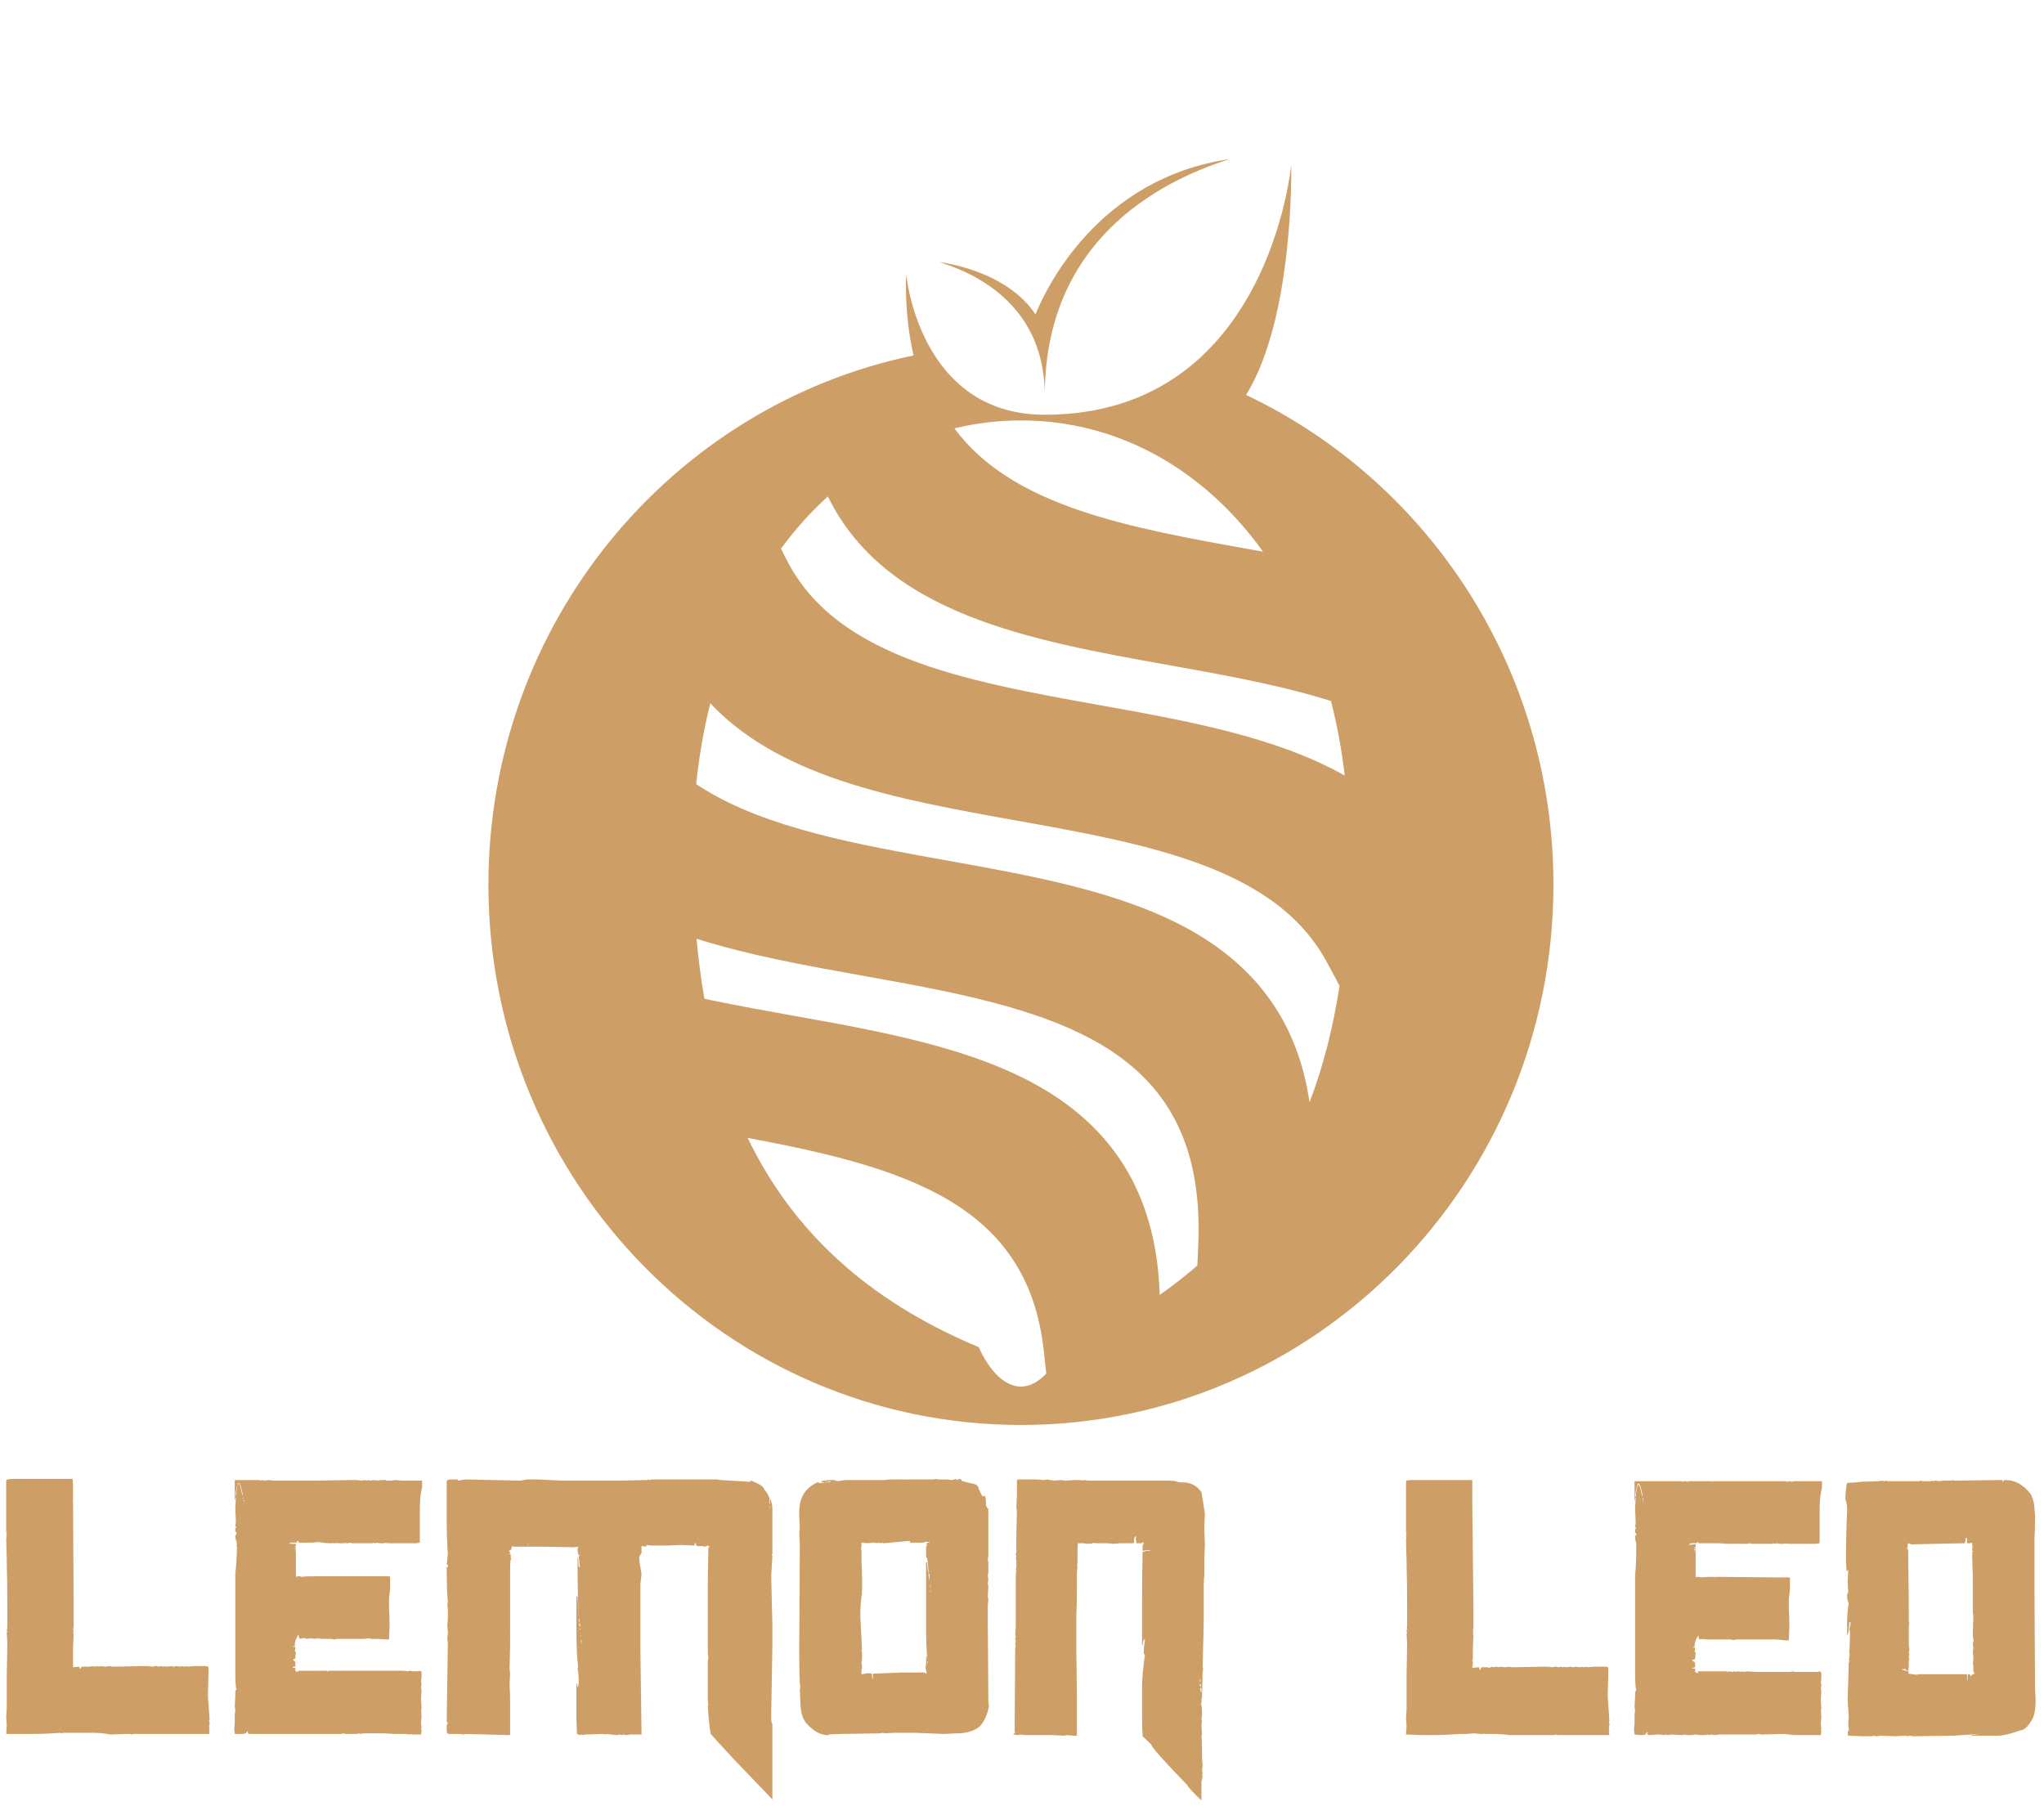 <svg width="146" height="129" viewBox="0 0 146 129" fill="none" xmlns="http://www.w3.org/2000/svg">
<g clip-path="url(#clip0_63_1085)">
<path d="M87.839 11.362C78.492 12.737 74.758 20.501 73.961 22.453C71.824 19.244 67.105 18.725 67.105 18.725C70.033 19.627 74.628 22.034 74.628 28.255C74.628 17.311 82.624 13.005 87.839 11.362Z" fill="#CD9E66"/>
<path d="M78.517 50.363C73.78 49.515 68.881 48.637 64.862 47.061C60.482 45.343 57.703 43.051 56.113 39.845L55.786 39.187C56.804 37.799 57.924 36.554 59.133 35.462C63.258 43.888 73.553 45.732 83.513 47.516C87.153 48.168 90.916 48.841 94.251 49.826L95.067 50.067C95.502 51.758 95.833 53.539 96.052 55.401C91.156 52.627 84.736 51.478 78.517 50.363ZM93.538 78.741C92.728 73.2 89.899 69.145 84.941 66.393C80.079 63.694 73.726 62.556 67.583 61.456C61.316 60.334 54.835 59.173 50.297 56.373L49.725 56.019C49.935 53.995 50.276 52.065 50.737 50.236C52.931 52.583 56 54.398 60.088 55.769C63.953 57.064 68.338 57.849 72.58 58.609C77.236 59.443 82.052 60.304 86.029 61.831C90.367 63.495 93.153 65.699 94.8 68.769L95.684 70.417C95.222 73.41 94.515 76.184 93.538 78.741ZM85.588 89.013L85.526 90.398C84.684 91.134 83.788 91.834 82.836 92.496C82.62 85.702 79.833 80.845 74.333 77.67C69.425 74.837 62.93 73.674 56.649 72.55C54.734 72.207 52.755 71.851 50.864 71.458L50.314 71.342C50.074 69.961 49.888 68.533 49.753 67.056C53.468 68.236 57.622 68.982 61.646 69.702C67.861 70.815 74.288 71.966 78.816 74.715C83.737 77.702 85.888 82.245 85.588 89.013ZM72.923 99.046C71.712 99.046 70.629 97.829 69.904 96.227C61.928 92.893 56.608 87.913 53.403 81.283C64.742 83.392 73.412 86.028 74.554 96.476L74.734 98.115C74.192 98.692 73.576 99.046 72.923 99.046ZM72.923 30.031C79.772 30.031 85.935 33.442 90.221 39.408C89.964 39.362 89.708 39.316 89.451 39.269C80.634 37.691 72.297 36.198 68.172 30.598C69.706 30.225 71.295 30.031 72.923 30.031ZM89.005 28.212C92.476 22.599 92.229 11.765 92.229 11.765C92.228 11.767 90.627 29.626 74.626 29.626C65.626 29.626 64.726 19.583 64.726 19.582C64.726 19.582 64.552 22.347 65.253 25.389C47.923 28.99 34.887 44.547 34.887 63.195C34.887 84.508 51.917 101.787 72.923 101.787C93.93 101.787 110.959 84.508 110.959 63.195C110.959 47.713 101.973 34.36 89.005 28.212Z" fill="#CD9E66"/>
<path d="M1.015 105.639H5.177L5.218 106.053V107.13L5.177 107.171L5.218 107.212L5.259 114.748V116.239L5.218 116.363L5.259 116.488L5.218 116.57L5.259 116.695L5.218 116.736L5.259 116.736L5.218 117.73V118.434V118.558V118.641V118.723V119.055V119.096L5.626 119.055L5.667 119.055L5.708 119.22C5.735 119.22 5.776 119.165 5.83 119.055H6.238H6.402L6.565 119.013L6.646 119.055L6.728 119.013L6.769 119.055L6.932 119.013L7.095 119.055L7.177 119.013L7.544 119.055L7.83 119.013L7.993 119.055H8.075V119.013L8.156 119.055L10.034 119.013L10.605 119.013L10.891 119.055L11.095 119.013H11.177L11.34 119.055L11.462 119.013L11.666 119.055L11.748 119.013L11.911 119.055L12.238 119.013L12.401 119.055L12.442 119.055L12.564 119.013L12.931 119.055L13.054 119.013L13.136 119.055L13.339 119.013L13.421 119.055L13.829 119.013L14.686 119.013L14.89 119.055V119.593L14.849 121.125L14.972 122.864L14.931 122.906V122.947L14.972 123.03L14.931 123.03L14.972 123.071V123.154L14.931 123.319L14.972 123.402L14.931 123.444L14.972 123.609L14.931 123.734L14.972 123.858H14.931H11.258H11.136H11.013H9.544L9.422 123.899L9.299 123.858H9.054L7.871 123.899C7.49 123.816 7.041 123.775 6.524 123.775H6.075H6.034H5.79H5.3H4.728H4.524L4.361 123.816L4.32 123.775C3.613 123.83 2.96 123.858 2.362 123.858H1.668H0.443L0.484 123.237L0.443 122.698L0.484 121.994V121.539V121.415V121.29V121.001V120.876V120.379V119.593L0.525 117.398L0.484 116.653L0.525 116.487L0.484 116.487V116.446L0.525 116.28V116.239L0.484 116.239L0.525 116.198V114.914C0.525 113.534 0.511 112.457 0.484 111.684V111.519L0.443 109.904L0.484 109.78L0.443 109.697V109.655L0.484 109.655L0.443 109.366V105.763C0.443 105.68 0.634 105.639 1.015 105.639ZM16.767 106.26V105.722H18.523L18.645 105.763L18.686 105.722L18.89 105.763L19.094 105.722V105.763L19.135 105.722L19.543 105.763H20.073H20.196H20.277H20.318H20.441H20.522H20.685H22.277H22.318H22.358L25.256 105.722H25.46L25.827 105.763L26.072 105.722L26.195 105.763L26.276 105.722L26.44 105.763L26.684 105.722H26.725L26.848 105.763V105.722H26.929V105.763L27.256 105.722H27.582V105.763H27.909H27.99L28.235 105.722L28.725 105.763H30.153V106.219C30.044 106.605 29.99 107.13 29.99 107.792V110.194L29.745 110.235L28.929 110.235H27.868H27.827H27.786C27.623 110.235 27.541 110.221 27.541 110.194L27.46 110.235H27.337H27.174C27.038 110.235 26.97 110.221 26.97 110.194L26.766 110.235L26.643 110.194V110.235H25.991V110.194L25.95 110.235H25.623V110.194L25.582 110.235H25.134L25.011 110.194L24.848 110.235H24.726L24.685 110.194L24.644 110.235H24.195L24.154 110.194L24.113 110.235H24.032L23.991 110.194V110.235H23.787L23.746 110.194L23.705 110.235H23.46L23.419 110.194V110.235H23.379L22.767 110.152L22.277 110.194L21.338 110.194C21.338 110.111 21.311 110.07 21.257 110.07C21.229 110.07 21.216 110.097 21.216 110.152V110.194L20.767 110.194L20.645 110.276L21.053 110.277H21.134V110.442L21.053 110.484V110.525L21.134 110.525V110.566C21.134 110.622 21.093 110.649 21.012 110.649C21.093 110.649 21.134 110.677 21.134 110.732L21.093 110.815L21.134 110.856V111.933V112.512L21.175 112.637H21.216L21.257 112.595H21.297C21.433 112.595 21.502 112.609 21.502 112.637C21.747 112.609 22.073 112.595 22.481 112.595H22.522H22.563H26.97H27.827L27.868 112.678V113.465L27.787 114.169V114.458V114.873C27.814 115.204 27.827 115.632 27.827 116.156L27.786 117.108L27.745 117.109L26.848 117.067H26.521L26.317 117.026L26.032 117.067H24.073L23.828 117.109L23.665 117.067H22.971L22.726 117.026L22.644 117.067L22.603 117.026L22.481 117.067L22.154 117.026L21.909 117.067L21.705 116.984V117.026H21.583L21.42 117.067C21.366 117.04 21.338 116.929 21.338 116.736C21.148 117.012 21.053 117.274 21.053 117.523L21.093 117.564C20.985 117.592 20.93 117.619 20.93 117.647H21.093V117.771L21.052 117.937L21.134 118.019L21.093 118.433C21.093 118.489 21.039 118.516 20.93 118.516V118.558L21.093 118.723V119.055L20.93 119.055V119.137H21.093V119.344C21.093 119.372 21.161 119.4 21.297 119.427V119.345L23.379 119.344V119.427L23.46 119.344H23.828H23.869H23.991H24.195H24.358H24.44H24.603H24.644H24.685H24.726H24.848H25.419H27.909H28.072H28.235H28.807L29.215 119.386V119.344H29.256L29.541 119.386H29.786C29.895 119.386 29.949 119.372 29.949 119.344C30.058 119.372 30.112 119.4 30.112 119.427V119.8L30.072 120.131L30.112 120.256L30.072 120.255L30.113 120.297L30.072 120.545L30.113 120.67L30.072 120.67L30.113 120.752L30.072 121.332L30.113 122.036L30.072 122.16L30.113 122.284H30.072L30.113 122.367L30.072 122.409L30.113 122.491L30.072 123.071L30.113 123.444L30.072 123.485V123.527L30.113 123.568L30.072 123.899L29.46 123.899L29.296 123.858V123.899L28.97 123.858H28.194L27.419 123.816H25.909L25.787 123.858L25.664 123.816C25.582 123.844 25.474 123.858 25.338 123.858H24.685L24.562 123.816L24.399 123.858H22.808H22.522H22.44H22.399H22.277H22.114H22.073H21.747H21.461H21.134H20.849H20.563H20.318H20.196H19.339H19.216H18.971H18.849H18.604H18.441H17.829L17.706 123.816V123.692L17.625 123.692C17.625 123.803 17.502 123.858 17.257 123.858H16.767V123.816L16.727 123.485L16.767 123.071V123.03V122.905V122.491L16.808 122.118L16.767 121.994L16.808 121.953L16.767 121.911L16.808 121.125V120.876C16.808 120.766 16.835 120.711 16.89 120.711C16.835 120.518 16.808 120.09 16.808 119.427V112.388C16.863 111.974 16.904 111.353 16.931 110.525L16.89 110.359L16.931 110.277L16.89 110.194L16.931 110.194C16.849 110.028 16.808 109.89 16.808 109.78V109.614L16.849 109.614V109.655H16.89V109.573C16.89 109.462 16.863 109.407 16.808 109.407V109.324V109.283V109.158L16.89 109.117L16.808 108.993L16.849 108.744L16.808 107.709L16.849 107.005V106.963L16.808 106.964V107.13H16.767V106.26ZM16.808 106.798V106.84L16.849 106.84C16.904 106.26 16.972 105.97 17.053 105.97C17.108 105.97 17.189 106.232 17.298 106.757V106.798H17.339V106.757C17.23 106.205 17.135 105.929 17.053 105.929C16.972 105.929 16.89 106.219 16.808 106.798ZM17.38 106.964H17.339V107.047H17.38V106.964ZM17.421 107.13H17.38V107.171L17.421 107.295V107.254V107.13ZM32.357 105.68H32.643H32.724L32.684 105.763H32.724L33.214 105.68L37.214 105.763L37.622 105.68H38.397L40.193 105.763H41.907H42.805H42.886H43.172H43.458H43.498H43.906H44.274L46.233 105.722L46.273 105.68L46.314 105.68V105.722L46.6 105.68H51.212L51.456 105.722V105.68L51.497 105.722L53.579 105.846C53.578 105.791 53.606 105.763 53.66 105.763C54.259 106.012 54.558 106.205 54.558 106.343C54.83 106.674 54.966 106.922 54.966 107.088V107.42L55.007 107.419V107.13H55.048C55.129 107.35 55.17 107.571 55.17 107.792V108.538V111.022L55.129 111.022V111.063L55.17 111.146L55.089 112.554V112.719L55.17 116.073V117.564L55.089 122.326V122.698C55.088 122.947 55.116 123.099 55.17 123.154V128.537L52.354 125.597L51.212 124.355L50.763 123.858C50.681 123.416 50.613 122.754 50.558 121.87V121.829H50.599L50.558 121.539V120.835V120.67V120.628V119.841V119.137V119.096V119.054V118.64L50.599 118.433L50.558 118.102V117.647V117.315V116.901V115.162V114.707V114.582V114.417V114.127V114.044V113.879V113.754V113.547V113.216V113.133V112.968V112.885V112.761L50.599 110.525C50.654 110.525 50.681 110.511 50.681 110.484L50.558 110.401L50.354 110.484L50.15 110.442H49.865C49.756 110.442 49.702 110.373 49.702 110.235H49.661H49.62V110.401L48.64 110.359L47.661 110.401H46.477L46.192 110.359L46.151 110.483L45.824 110.442V110.483V110.939C45.716 111.077 45.661 111.174 45.661 111.229V111.312C45.661 111.505 45.716 111.877 45.825 112.43L45.743 113.134V117.895L45.825 123.899L45.008 123.899L44.723 123.941L44.519 123.899L44.437 123.941L44.274 123.899L44.029 123.941L43.294 123.858L43.253 123.899L43.09 123.858L41.784 123.899L41.662 123.941L41.539 123.899L41.417 123.941L41.213 123.858L41.172 122.781V121.291V120.587V120.545V120.504V120.421V120.256L41.213 120.255L41.254 120.504H41.294L41.335 120.173V120.131C41.335 119.717 41.308 119.413 41.254 119.22L41.294 119.096H41.254L41.294 119.055C41.213 118.447 41.172 117.536 41.172 116.322V116.28V115.411V115.369V114.914V114.045H41.254L41.335 115.577V115.452C41.281 114.376 41.254 113.078 41.254 111.56V111.27H41.294L41.335 111.933H41.417L41.335 111.146H41.417V111.105C41.308 111.105 41.254 110.939 41.254 110.608L41.294 110.566V110.483L40.968 110.525L38.968 110.483H37.581H37.499H37.377H37.132H36.846H36.683H36.642V110.442L36.601 110.442C36.574 110.442 36.547 110.525 36.52 110.69L36.357 110.773V110.815C36.411 110.815 36.438 110.87 36.438 110.98H36.356C36.356 111.008 36.397 111.022 36.479 111.022V111.27L36.52 111.312C36.465 111.395 36.438 111.601 36.438 111.933V114.21V116.612H36.397L36.438 116.653V117.44L36.397 117.481L36.438 117.481V117.523L36.397 119.179L36.438 119.551L36.397 120.214L36.438 121.29L36.397 121.291L36.438 121.332V121.415L36.397 121.456L36.438 121.456V121.746V123.154V123.195V123.32V123.775V123.816V123.858C36.438 123.913 36.411 123.941 36.356 123.941L33.214 123.858L33.132 123.899L32.847 123.858H32.398H32.235H32.071C31.963 123.858 31.908 123.789 31.908 123.651V123.195L31.99 123.113L31.908 122.947L31.99 117.274L31.949 117.109L31.99 116.653V116.571L31.949 116.156L31.99 115.618V114.956L31.949 114.5L31.99 114.5V114.458C31.935 113.906 31.908 113.12 31.908 112.098V111.933H31.99V111.767H31.908L31.99 111.022C31.935 110.249 31.908 109.49 31.908 108.744V108.289V108.165V108.041V106.757V106.591V106.467V105.805C31.908 105.749 31.976 105.708 32.112 105.68H32.357ZM55.007 107.626L54.966 107.585V107.626L55.007 107.751V107.626ZM37.744 110.277H37.703V110.401L37.744 110.277ZM41.376 115.618H41.335V115.784L41.376 115.908V115.866L41.376 115.618ZM41.417 115.949H41.376V116.115L41.458 116.197V116.156L41.417 115.949ZM41.458 116.322H41.417V116.405H41.458V116.322ZM41.458 116.612L41.417 116.57L41.458 116.653V116.612ZM41.499 116.819L41.458 116.777V116.819L41.499 116.86V116.819ZM41.539 117.15H41.499V117.274H41.539V117.15ZM41.539 117.274L41.499 117.357L41.539 117.398V117.274ZM66.678 105.68L66.842 105.639L66.964 105.68H67.617L67.984 105.722L68.311 105.639V105.722L68.556 105.639C68.638 105.639 68.678 105.68 68.678 105.763C68.787 105.818 69.1 105.901 69.617 106.012C69.807 106.094 69.903 106.205 69.903 106.343C70.039 106.646 70.134 106.826 70.188 106.881H70.27L70.311 106.84C70.392 106.84 70.433 107.088 70.433 107.585H70.474C70.474 107.695 70.515 107.751 70.596 107.751V107.875H70.555L70.596 107.916V107.958V108.248V109.117V111.146L70.555 111.395L70.596 111.602V112.306L70.555 112.554L70.596 112.844L70.555 113.134L70.596 113.299L70.555 114.045L70.596 114.252L70.555 114.666V115.453L70.596 121.498L70.637 121.871C70.528 122.478 70.311 122.961 69.984 123.319C69.603 123.651 69.032 123.816 68.27 123.816L67.454 123.858L65.291 123.775H63.903L63.128 123.816L63.087 123.775L62.842 123.816C60.421 123.844 59.21 123.872 59.21 123.899V123.941L59.088 123.941C58.598 123.941 58.095 123.651 57.578 123.071C57.306 122.74 57.17 122.229 57.17 121.539L57.129 120.711L57.17 120.504C57.115 120.421 57.088 119.482 57.088 117.688L57.129 110.359L57.088 109.407L57.129 109.407L57.088 109.365L57.129 109.241L57.088 108.33V107.999C57.088 106.978 57.523 106.274 58.394 105.887H58.435L58.517 105.929L58.843 105.929V105.887L58.68 105.887V105.805C58.898 105.749 59.156 105.722 59.455 105.722H59.659V105.763V105.805L59.782 105.763L59.863 105.805C60.081 105.749 60.326 105.722 60.598 105.722H63.169L63.495 105.68L63.781 105.68L63.822 105.722V105.68H64.556V105.722L64.597 105.68H66.678ZM59.251 105.805L59.169 105.846V105.888L59.292 105.887V105.805H59.251ZM59.088 105.846L58.884 105.887H58.965H59.129V105.846H59.088ZM64.965 110.07L63.128 110.235L63.006 110.194L62.924 110.235L62.761 110.194V110.235H62.72V110.194H62.679L62.638 110.235L62.475 110.194H62.312L62.026 110.235V110.194L61.944 110.235L61.536 110.194V110.483L61.495 110.608L61.536 110.732V111.394L61.577 112.554L61.536 112.554L61.577 112.595V113.672L61.536 113.713L61.577 113.755C61.496 114.279 61.455 114.748 61.455 115.162V115.576L61.577 117.854H61.536V117.895L61.577 118.061V118.475L61.536 118.516L61.577 118.558V118.599L61.536 118.765L61.577 119.013C61.577 119.179 61.564 119.262 61.536 119.262V119.386V119.593L62.067 119.51L62.149 119.552L62.19 119.51L62.271 119.552L62.312 119.924H62.353V119.552L64.475 119.469L64.597 119.469H64.72H65.413H65.577H65.822H66.026L66.148 119.551L66.189 119.469L66.107 119.137L66.148 118.889V118.351V118.309L66.189 118.309L66.23 118.641V118.558C66.175 117.702 66.148 117.081 66.148 116.694V115.162V115.121V114.997V114.376V113.672V113.547V112.968V111.601L66.23 111.601L66.271 112.223H66.311V112.098C66.284 111.519 66.23 111.229 66.148 111.229V110.773V110.484L66.23 110.359H66.189V110.235C66.189 110.208 66.257 110.194 66.393 110.194V110.152C66.257 110.152 66.162 110.138 66.107 110.111C66.107 110.166 65.998 110.194 65.781 110.194H65.005C65.005 110.111 64.992 110.07 64.965 110.07ZM66.352 112.223H66.311V112.347H66.352V112.223ZM66.393 112.43H66.311L66.393 112.926V112.678V112.43ZM66.434 113.134V113.258V113.341H66.475V113.299L66.434 113.134ZM66.475 113.589L66.434 113.672L66.475 113.713V113.589ZM66.27 118.682H66.23V118.765H66.27V118.682ZM72.637 105.722L72.759 105.68L74.024 105.68L74.596 105.722L74.8 105.68L75.29 105.763L75.82 105.722L76.106 105.763L76.8 105.722H77.208L77.33 105.763L77.371 105.722L77.779 105.763H80.35H80.881H81.003H81.044H81.697H82.227H82.268H82.472H83.656V105.805L83.778 105.763L84.268 105.887H84.39H84.553C85.098 105.915 85.519 106.15 85.819 106.591L86.064 108.123L86.023 109.034V109.324L86.064 110.277L86.023 111.312V112.554L85.982 112.968L86.023 112.968L85.982 113.051V115.825L85.941 115.825L85.982 115.908L85.9 119.138L85.941 119.179V119.22L85.9 119.428C85.873 120.67 85.859 121.291 85.859 121.291H85.819V121.622L85.778 121.746C85.832 121.801 85.859 121.967 85.859 122.243V122.491L85.819 122.864L85.859 122.906L85.819 123.237L85.859 123.899L85.819 123.982C85.846 124.23 85.859 124.645 85.859 125.224V125.597L85.9 126.094L85.859 126.466L85.9 126.715L85.859 126.839H85.9V126.881L85.819 127.253V128.578L85.778 128.578C85.179 127.998 84.853 127.64 84.798 127.501C83.084 125.735 82.227 124.769 82.227 124.603L81.615 124.023C81.588 123.665 81.574 123.085 81.574 122.284V122.243V122.201V122.16V121.994V121.787V121.705V121.456V121.29V121.166V121.001V120.545C81.574 119.938 81.642 119.165 81.778 118.227L81.697 118.102V118.061C81.697 117.757 81.724 117.467 81.778 117.191V117.109H81.738C81.683 117.109 81.642 117.247 81.615 117.523H81.574V115.245C81.574 113.341 81.588 111.877 81.615 110.856C81.778 110.801 81.955 110.773 82.146 110.773V110.732H81.983L81.615 110.773V110.525C81.615 110.359 81.642 110.277 81.697 110.277L81.656 110.152C81.602 110.208 81.547 110.235 81.493 110.235H81.166V110.194L81.125 109.821H81.166L81.125 109.738C81.044 109.738 81.003 109.849 81.003 110.07V110.194L80.962 110.235L79.983 110.235L79.575 110.277L79.085 110.235H78.187L78.105 110.194C78.051 110.249 77.929 110.277 77.738 110.277L77.697 110.235L77.656 110.277H77.616L77.412 110.235H77.248H77.208H77.004C76.976 110.346 76.963 110.608 76.963 111.022V111.684L76.922 111.726H76.963V111.767L76.922 111.85V111.891L76.963 111.891L76.922 112.347V113.175C76.922 114.086 76.908 114.817 76.881 115.369V115.908V118.02L76.922 121.125V123.982H76.718L76.147 123.941L76.024 123.982L75.167 123.941H73.29L72.8 123.899V123.941H72.759L72.392 123.899V123.858L72.514 123.775L72.474 123.651L72.514 117.647L72.555 117.564L72.514 117.44V117.398L72.555 117.232L72.514 117.067L72.555 116.901V116.86L72.514 116.86L72.555 116.156V112.512L72.596 112.471H72.555V112.429L72.596 112.14L72.555 112.098L72.596 111.974L72.555 111.974H72.596V111.436L72.555 111.394L72.596 111.353L72.555 111.311L72.596 111.187V111.146L72.555 111.063L72.596 110.856V110.649V110.317V110.193V110.152V109.655L72.637 107.957L72.596 107.667L72.637 106.798V105.722ZM85.737 119.966H85.696V120.131H85.737V119.966ZM85.778 120.297H85.737L85.696 120.338L85.737 120.463L85.778 120.462V120.297ZM85.819 120.587H85.737V120.67L85.778 120.877H85.819V120.587ZM101 105.722H105.163V106.136V107.212V107.254V107.295L105.244 114.79V116.322L105.203 116.405L105.244 116.529L105.203 116.653L105.244 116.736L105.203 116.778L105.244 116.819L105.203 117.771V118.475L105.162 118.6L105.203 118.724V118.807L105.162 119.138L105.204 119.137L105.612 119.096L105.652 119.096L105.693 119.303C105.72 119.303 105.761 119.234 105.816 119.096H106.224L106.387 119.138L106.55 119.055L106.632 119.096L106.713 119.055V119.096L106.877 119.055L107.081 119.096L107.162 119.055L107.529 119.096L107.815 119.055L107.978 119.096L108.06 119.096V119.055L108.142 119.096L110.019 119.055H110.591L110.876 119.096L111.08 119.055H111.162L111.325 119.096L111.448 119.055L111.652 119.096L111.733 119.055L111.856 119.096L112.223 119.055L112.345 119.096V119.055L112.386 119.096H112.427L112.509 119.055L112.917 119.096L113.039 119.055L113.08 119.096L113.325 119.055L113.407 119.096L113.815 119.055H114.671L114.876 119.096V119.634L114.835 121.167L114.957 122.947L114.916 122.947V122.988L114.957 123.113L114.916 123.112H114.957V123.195L114.916 123.361L114.957 123.444L114.916 123.485V123.526L114.957 123.651L114.916 123.775L114.957 123.899L114.916 123.941L111.243 123.941L111.121 123.899L110.998 123.941H109.529H109.407H109.285H109.04H107.856C107.475 123.885 107.026 123.858 106.509 123.858H106.061L106.02 123.816V123.858H105.775L105.285 123.816L104.714 123.858H104.51H104.346H104.306C103.571 123.913 102.918 123.941 102.347 123.941H101.653L100.429 123.899L100.47 123.278L100.429 122.74L100.47 122.036V121.58V121.456V121.373V121.042V120.959V120.918V120.462V119.634L100.51 117.44L100.47 116.736L100.51 116.57L100.47 116.529V116.487L100.51 116.322L100.47 116.28L100.51 116.239V114.996C100.51 113.589 100.497 112.512 100.47 111.767V111.726V111.56L100.429 109.945L100.47 109.862L100.429 109.78V109.697L100.47 109.697L100.429 109.448V105.804C100.429 105.749 100.619 105.722 101 105.722H101ZM116.753 106.302V105.805H118.508H118.589H118.671H118.875H119.079H119.12H119.528H120.058L120.181 105.846L120.263 105.805L120.303 105.846V105.805H120.385L120.507 105.846L120.671 105.805H122.262L122.303 105.846L122.344 105.805H125.241H125.445H125.813H126.058H126.18H126.262H126.425H126.67H126.711H126.833H126.915H127.241H127.567V105.846L127.894 105.805L127.976 105.846L128.18 105.805H128.71H130.139V106.302C130.03 106.66 129.975 107.171 129.975 107.833V110.235L129.69 110.277H128.914H127.853H127.812H127.772C127.608 110.277 127.527 110.263 127.527 110.235L127.445 110.277H127.323H127.119C127.01 110.277 126.955 110.263 126.955 110.235L126.751 110.277L126.629 110.235V110.277H125.976V110.235L125.935 110.277H125.609V110.235L125.568 110.277H125.119L124.956 110.235L124.833 110.277H124.67V110.235L124.629 110.277H124.18L124.139 110.235L124.099 110.277H124.017L123.976 110.235V110.277H123.731V110.235L123.69 110.277H123.446L123.405 110.235V110.277H123.364L122.752 110.235H122.262H121.324C121.324 110.18 121.296 110.152 121.242 110.152C121.215 110.152 121.201 110.18 121.201 110.235H121.16H120.752L120.63 110.359L120.997 110.318H121.119V110.525H121.038V110.608H121.119V110.649C121.119 110.677 121.079 110.69 120.997 110.69V110.732C121.079 110.732 121.119 110.746 121.119 110.773L121.079 110.898L121.119 110.897V112.016V112.554L121.16 112.678L121.242 112.637H121.283C121.392 112.637 121.446 112.65 121.446 112.678C121.718 112.65 122.058 112.637 122.466 112.637L122.507 112.678L122.548 112.637L126.955 112.678L127.812 112.678L127.853 112.719V113.548L127.772 114.21V114.5V114.914C127.799 115.273 127.812 115.701 127.812 116.198L127.772 117.15H127.731V117.191L126.833 117.109H126.506H126.302H126.017H124.058L123.813 117.15L123.609 117.109H122.956H122.711H122.63H122.589H122.466H122.14H121.895L121.691 117.067V117.109L121.568 117.067L121.405 117.109C121.351 117.081 121.324 116.984 121.324 116.819C121.133 117.067 121.038 117.329 121.038 117.605H121.079C120.97 117.633 120.915 117.661 120.915 117.688H121.079V117.812L121.038 117.978L121.119 118.061L121.078 118.475C121.079 118.53 121.011 118.558 120.875 118.558V118.599L121.079 118.765V119.096L120.875 119.138V119.179L121.079 119.179V119.386C121.079 119.441 121.147 119.482 121.283 119.51H121.324L121.283 119.469V119.386H123.364V119.469L123.446 119.386L123.813 119.427V119.386H123.854L123.976 119.427L124.18 119.386L124.343 119.427L124.384 119.386L124.588 119.427L124.629 119.386L124.67 119.427L124.793 119.386L125.405 119.427H127.894L128.057 119.386L128.18 119.427H128.751H129.2H129.241H129.526H129.771C129.88 119.427 129.934 119.413 129.934 119.386C130.043 119.413 130.098 119.455 130.098 119.51V119.841L130.057 120.214L130.098 120.338L130.057 120.338H130.098V120.38L130.057 120.628L130.098 120.711L130.057 120.752L130.098 120.794L130.057 121.415L130.098 122.078L130.057 122.202L130.098 122.326L130.057 122.326L130.098 122.408L130.057 122.45L130.098 122.533L130.057 123.112L130.098 123.526H130.057V123.568L130.098 123.651L130.057 123.941H129.445H129.282H129.241H128.955H128.18L127.404 123.858L125.894 123.899H125.772L125.649 123.858C125.568 123.885 125.459 123.899 125.323 123.899H124.67H124.507H124.384H122.793L122.507 123.941L122.385 123.899V123.941L122.221 123.899L122.099 123.941L122.058 123.941V123.899L121.732 123.941H121.446L121.119 123.899L120.834 123.941H120.548L120.303 123.899L120.181 123.941L119.324 123.899L119.161 123.941L118.957 123.899L118.834 123.941L118.589 123.899L118.426 123.899L117.814 123.941L117.651 123.899L117.692 123.734L117.61 123.734C117.61 123.872 117.487 123.941 117.243 123.941L116.753 123.899V123.858L116.712 123.526L116.753 123.112V122.988V122.533L116.794 122.16L116.753 122.036L116.794 122.036L116.753 121.953L116.794 121.166V120.959C116.794 120.849 116.821 120.78 116.875 120.752C116.821 120.559 116.794 120.131 116.794 119.469V112.471C116.848 112.029 116.875 111.394 116.875 110.566V110.442V110.359V110.235C116.821 110.07 116.794 109.931 116.794 109.821V109.655H116.834V109.697L116.875 109.697V109.614C116.875 109.531 116.848 109.49 116.794 109.49V109.366V109.324V109.2H116.875L116.794 109.034L116.834 108.786L116.794 107.75L116.834 107.047V107.005L116.794 107.005V107.171H116.753V106.302ZM116.794 106.84V106.922H116.834C116.889 106.343 116.957 106.053 117.039 106.053C117.093 106.053 117.175 106.315 117.283 106.84H117.324V106.798C117.215 106.246 117.12 105.97 117.039 105.97C116.957 105.97 116.875 106.26 116.794 106.84ZM117.365 107.005H117.324V107.13H117.365V107.005ZM117.365 107.13V107.212V107.295L117.406 107.295L117.365 107.13ZM134.22 105.805L134.342 105.763L134.424 105.805L134.464 105.763L134.587 105.805H134.628L134.709 105.763L134.832 105.805H137.117L137.199 105.763L137.321 105.805H137.933L138.015 105.763L138.137 105.805L138.178 105.763L138.586 105.805L138.709 105.763H138.75H139.402L139.484 105.722L139.607 105.763L143.035 105.722V105.846C143.089 105.846 143.116 105.805 143.116 105.722H143.239C143.946 105.722 144.558 106.067 145.075 106.757C145.238 107.116 145.32 107.461 145.32 107.792L145.361 108.248V108.372C145.361 108.924 145.347 109.448 145.32 109.945V110.235V112.926V113.175V113.755L145.361 120.628L145.402 121.415C145.402 122.16 145.293 122.671 145.075 122.947C144.83 123.361 144.572 123.582 144.3 123.609C143.592 123.858 143.062 123.982 142.708 123.982H141.198H140.953L140.831 124.024V123.941L141.402 123.858L141.361 123.858L139.566 123.982L136.668 124.024L136.383 123.982L136.301 124.024L136.097 123.982L135.362 124.024L134.342 123.982L134.015 124.024L133.811 123.982H133.771V124.024L133.608 124.023H132.995L132.057 123.982L132.016 124.023L131.975 123.734C132.002 123.734 132.029 123.665 132.057 123.526V123.485L132.016 123.154L132.057 123.03L132.016 123.03V122.988L132.057 122.698L131.975 121.415L132.057 118.723L132.097 118.723V118.641L132.057 118.558L132.097 118.392V118.268L132.138 118.185L132.097 118.144L132.138 116.943V116.86V116.695V116.529L132.097 116.363L132.179 116.032V115.867L132.097 115.866C132.07 116.28 132.029 116.584 131.975 116.777H131.934V116.363L131.975 116.322L131.934 116.322V116.032C131.934 115.425 131.975 114.914 132.057 114.5C131.975 114.417 131.934 114.21 131.934 113.879V113.837L132.016 113.837L131.975 113.713H132.016V113.672L131.975 112.968L132.016 112.14L131.975 112.14C131.975 112.195 131.961 112.223 131.934 112.223H131.893V112.181L131.853 111.477L131.893 111.477L131.853 111.436C131.853 110.359 131.88 109.214 131.934 107.999V107.585L131.812 107.005C131.839 106.453 131.88 106.094 131.934 105.929L132.587 105.887L132.954 105.846L134.22 105.805ZM140.504 109.862H140.423L140.341 110.235L136.505 110.318L136.383 110.235C136.301 110.263 136.26 110.29 136.26 110.318V110.566H136.219V110.649H136.26L136.301 110.732V111.187L136.342 114.541L136.301 114.583L136.342 114.624V115.452V115.825L136.383 115.908L136.342 116.032H136.383L136.342 116.156V117.481L136.383 117.813L136.342 118.102L136.383 118.185L136.342 118.268V118.392L136.383 118.517L136.342 118.558L136.383 118.558L136.342 118.599V119.055L136.301 119.262H136.342V119.303H136.301V119.345L136.138 119.303V119.262V119.22L136.015 119.22H135.852C135.852 119.276 136.015 119.331 136.342 119.386L136.301 119.551L136.913 119.634L136.995 119.593L137.525 119.593H138.913H138.954H139.647H140.504V120.007H140.545V119.717L140.586 119.593H140.668C140.722 119.593 140.749 119.634 140.749 119.717L140.79 119.759C140.79 119.648 140.872 119.593 141.035 119.593L140.994 119.551V119.51L141.035 119.427L140.953 119.427V119.013L140.913 118.806L140.953 118.599V118.351L140.913 118.061L140.953 117.73L140.913 117.357L140.994 117.191H140.953V117.109L140.913 116.777L140.953 115.411L140.913 115.162V115.121V115.079V114.583V113.133V113.092V112.968V112.926V112.595L140.872 111.228V111.063L140.913 111.021L140.872 110.98V110.897C140.872 110.842 140.899 110.815 140.953 110.815C140.953 110.787 140.926 110.773 140.872 110.773V110.525C140.926 110.525 140.953 110.511 140.953 110.483H140.872V110.401H140.913L140.872 110.359V110.194L140.708 110.235H140.504V109.862Z" fill="#CD9E66"/>
</g>
<defs>
<clipPath id="clip0_63_1085">
<rect width="146" height="128.543" fill="white"/>
</clipPath>
</defs>
</svg>
